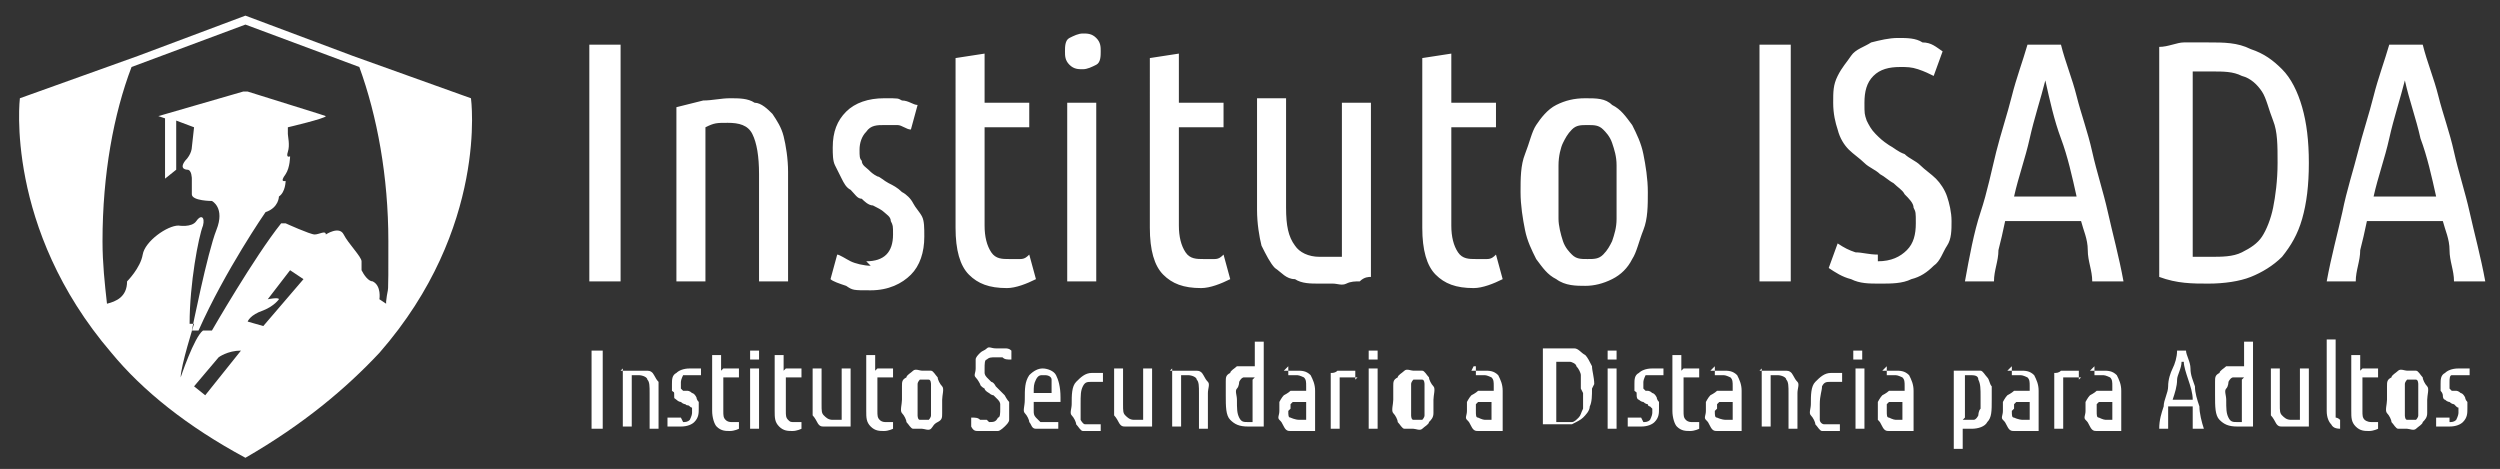 <?xml version="1.0" encoding="UTF-8"?>
<svg id="Capa_1" data-name="Capa 1" xmlns="http://www.w3.org/2000/svg" viewBox="0 0 111.95 21">
  <rect x="0" y="0" width="111.95" height="21" fill="#333333" stroke="none"/>
  <defs>
    <style>
      .cls-1 {
        fill: #fff;
        stroke-width: 0px;
      }
    </style>
  </defs>
  <path class="cls-1" d="M21.09,4.4l-5.3-1.9-4.8-1.8-4.8,1.8L.89,4.4S.19,10.2,4.99,15.8c1.4,1.7,3.4,3.3,6,4.7,2.6-1.5,4.5-3.1,6-4.7,4.9-5.6,4.1-11.4,4.1-11.4h0ZM9.19,17.7l-.5-.4,1.1-1.3s.4-.3,1-.3l-1.6,2h0ZM11.79,14.6l-.7-.2s.1-.3.7-.5c.5-.2.7-.5.7-.5,0-.1-.5,0-.5,0l1-1.3.6.4-1.8,2.1h0ZM17.29,13.6l-.3-.2s.1-.6-.3-.8c-.2,0-.4-.3-.5-.5v-.4c0-.2-.6-.8-.8-1.2-.2-.4-.8,0-.8,0,0-.2-.3,0-.5,0s-1.3-.5-1.3-.5h-.2c-1.2,1.5-3.1,4.8-3.1,4.8h-.4c-.4.3-1,2.1-1,2.1,0-.5.6-2.4.6-2.4h-.2c0-1.8.4-3.9.6-4.4.1-.4-.1-.5-.3-.2-.2.3-.8.2-.8.2-.5,0-1.5.7-1.6,1.3-.1.6-.7,1.2-.7,1.2,0,.7-.5.9-.9,1-.1-.9-.2-1.8-.2-2.8,0-3,.5-5.7,1.3-7.8l5.1-1.9,5.1,1.9c.8,2.2,1.3,4.9,1.3,7.8s0,1.8-.1,2.7h0v.1ZM14.59,5.2h0c0,.1-1.7.5-1.7.5v.3c0,.1.1.5,0,.8s.1.2.1.2c0,0,0,.5-.2.8-.3.4,0,.3,0,.3,0,0,0,.5-.3.7,0,0,0,.5-.6.7,0,0-1.8,2.6-3,5.3h-.3s.7-3.5,1.1-4.5-.2-1.3-.2-1.3c0,0-.9,0-.9-.3v-.7s0-.4-.2-.4c0,0-.4,0-.1-.4.3-.3.3-.6.3-.6h0l.1-.9-.8-.3v2.2l-.5.4v-2.7l-.3-.1,3.8-1.1h.2l3.2,1h0l.3.1Z"/>
  <path class="cls-1" d="M26.49,15.7h.5v3.5h-.5v-3.5ZM27.79,16.6h1.2q.2,0,.3.2t.2.3v2.1h-.4v-1.6c0-.3,0-.5-.1-.6,0-.1-.2-.2-.4-.2h-.3v2.3h-.4v-2.6h0l-.1.1ZM30.59,18.9c.1,0,.2,0,.3-.1,0,0,.1-.2.1-.3v-.2c0-.1,0,0-.1-.1s-.1,0-.2-.1c0,0-.1,0-.2-.1,0,0-.1,0-.2-.1s-.1,0-.1-.2,0-.1-.1-.2v-.3c0-.2,0-.4.2-.5.1-.1.3-.2.6-.2s.2,0,.3,0h.2v.3h-.8s-.1.2-.1.3v.3l.1.1h.2s.1,0,.2.1c0,0,.1,0,.2.2,0,0,0,.1.1.2v.3c0,.2,0,.4-.2.6-.1.1-.3.2-.6.2h-.6v-.4h.6l.1.2ZM32.39,16.5h.7v.4h-.7v1.5c0,.2,0,.3.1.4s.2.1.3.1h.3v.3s-.2.1-.4.1-.4,0-.6-.2c-.1-.1-.2-.4-.2-.7v-2.5h.4v.7h0l.1-.1ZM33.79,16.1h-.2v-.4h.4v.4h-.2ZM33.99,19.2h-.4v-2.7h.4v2.7ZM35.19,16.5h.7v.4h-.7v1.5c0,.2,0,.3.1.4s.1.1.3.1h.3v.3s-.2.1-.4.1-.4,0-.6-.2-.2-.4-.2-.7v-2.5h.4v.7h0l.1-.1ZM38.09,19.1h-1.2c-.1,0-.2,0-.3-.2,0,0-.1-.2-.2-.3v-2.1h.4v1.6c0,.3,0,.4.1.5s.2.2.4.2h.4v-2.3h.4v2.6h0ZM39.29,16.5h.7v.4h-.7v1.5c0,.2,0,.3.1.4s.2.1.3.1h.3v.3s-.2.1-.4.1-.4,0-.6-.2-.2-.4-.2-.7v-2.5h.4v.7h0l.1-.1ZM42.19,17.9v.6c0,.2,0,.3-.2.4s-.2.2-.3.3-.3,0-.4,0h-.4c-.1,0-.2-.2-.3-.3,0-.1-.1-.3-.2-.4s0-.4,0-.6v-.6c0-.2,0-.3.2-.4,0-.1.2-.2.3-.3s.3,0,.4,0h.4c.1,0,.2.2.3.3,0,.1.1.3.2.4s0,.4,0,.6ZM41.69,17.9v-.7s0-.2-.1-.2h-.4s-.1.1-.1.2v1.4s0,.2.1.2h.4s.1-.1.1-.2v-.7ZM44.29,18.9c.2,0,.3,0,.4-.2.1,0,.1-.2.1-.4s0-.2,0-.2c0,0,0-.1-.1-.2l-.2-.2s-.1,0-.2-.1c0,0-.2-.1-.2-.2,0,0-.2-.1-.2-.2,0,0-.1-.2-.2-.3s0-.2,0-.4v-.4c0-.1.1-.2.2-.3s.2-.1.3-.2.2,0,.4,0h.4c.1,0,.2,0,.3.1v.4c-.2,0-.3,0-.4-.1h-.3c-.2,0-.3,0-.4.1-.1,0-.1.2-.1.4s0,.2,0,.2c0,0,0,.1.1.2l.2.2s.1,0,.2.2l.2.2.2.2s.1.2.2.3v.8c0,.1-.1.2-.2.3,0,0-.2.2-.3.2h-.9c-.1,0-.2,0-.3-.2v-.4c.2,0,.3,0,.4.1h.3l.1.1ZM46.29,18v.4c0,.1,0,.2.1.3l.2.2h.8v.3h-1c-.2,0-.2-.2-.3-.3,0-.1-.1-.3-.2-.4s0-.3,0-.6c0-.5,0-.8.2-1.1.2-.2.4-.3.6-.3s.5.1.6.3c.1.2.2.5.2,1h0v.2h-1.3.1ZM46.69,16.8c-.1,0-.2,0-.3.2s-.1.3-.1.6h.8v-.6c0-.1-.1-.2-.3-.2h-.1ZM48.99,19.3h-.5c-.1,0-.2-.2-.3-.3,0-.1-.1-.3-.2-.4s0-.3,0-.5c0-.4,0-.8.2-1s.4-.4.7-.4.2,0,.3,0h.2v.4h-.5c-.2,0-.3,0-.4.2s-.1.4-.1.8v.7s.1.2.2.2h.7v.3h-.4.1ZM51.59,19.1h-1.2c-.1,0-.2,0-.3-.2,0,0-.1-.2-.2-.3v-2.1h.4v1.6c0,.3,0,.4.1.5s.2.2.4.2h.4v-2.3h.4v2.6h0ZM52.39,16.6h1.2q.2,0,.3.2.1.2.2.3c.1.1,0,.3,0,.5v1.6h-.4v-1.6c0-.3,0-.5-.1-.6,0-.1-.2-.2-.4-.2h-.3v2.3h-.4v-2.6h0l-.1.1ZM56.19,15.3h.4v3.8h-.7c-.4,0-.6-.1-.8-.3-.2-.2-.2-.6-.2-1.1v-.6c0-.2,0-.3.2-.4,0-.1.2-.2.3-.3h.8v-1.2h0v.1ZM56.19,16.9h-.5s-.1,0-.2.2c0,0,0,.2-.1.3s0,.3,0,.5c0,.4,0,.6.1.8.1.2.2.2.4.2h.2v-1.9h0l.1-.1ZM57.49,16.6h.6c.2,0,.4,0,.6.2.1.2.2.4.2.7v1.8h-1.1c-.1,0-.2,0-.3-.2s-.1-.2-.2-.3,0-.2,0-.4v-.4s.1-.2.2-.3c0,0,.2-.1.3-.2h.7v-.2c0-.2,0-.3-.1-.4,0,0-.2-.1-.3-.1h-.4v-.4h0l-.2.2ZM57.69,18.4c0,.2,0,.3.1.3,0,0,.2.1.4.1h.3v-.8h-.6l-.1.1v.2h0l-.1.1ZM60.79,16.9h-.8v2.3h-.4v-2.5c.1,0,.2,0,.3-.1h.8v.4h0l.1-.1ZM61.49,16.1h-.2v-.4h.4v.4h-.2ZM61.69,19.2h-.4v-2.7h.4v2.7ZM64.19,17.9v.6c0,.2-.1.3-.2.4,0,.1-.2.2-.3.3s-.3,0-.4,0h-.4c-.1,0-.2-.2-.3-.3,0-.1-.1-.3-.2-.4s0-.4,0-.6v-.6c0-.2,0-.3.2-.4,0-.1.2-.2.3-.3s.3,0,.4,0h.4c.1,0,.2.2.3.3,0,.1.1.3.2.4s0,.4,0,.6ZM63.79,17.9v-.7s0-.2-.1-.2h-.4s-.1.1-.1.2v1.4s0,.2.1.2h.4s.1-.1.1-.2v-.7ZM65.89,16.6h.6c.2,0,.4,0,.6.2.1.2.2.4.2.7v1.8h-1.1c-.1,0-.2,0-.3-.2s-.1-.2-.2-.3,0-.2,0-.4v-.4s.1-.2.2-.3c0,0,.2-.1.3-.2h.7v-.2c0-.2,0-.3-.1-.4,0,0-.2-.1-.3-.1h-.4v-.4h-.1l-.1.2ZM66.09,18.4c0,.2,0,.3.1.3,0,0,.2.1.3.1h.3v-.8h-.6l-.1.1v.2h0v.1ZM71.29,17.4c0,.3,0,.6-.1.8,0,.2-.2.4-.3.5s-.3.2-.5.3h-1.3v-3.4h1.4c.2,0,.3.2.5.3.1.1.2.3.3.5,0,.2.1.5.1.8h0l-.1.2ZM70.79,17.4v-.6c0-.1-.1-.3-.2-.4,0-.1-.2-.2-.3-.2h-.6v2.7h.7c.1,0,.2-.1.3-.2s.1-.2.2-.4v-.7h0l-.1-.2ZM72.19,16.1h-.2v-.4h.4v.4h-.2ZM72.39,19.2h-.4v-2.7h.4v2.7ZM73.59,18.9c.1,0,.2,0,.3-.1,0,0,.1-.2.1-.3v-.2l-.1-.1s-.1,0-.1-.1c0,0-.1,0-.2-.1,0,0-.1,0-.2-.1,0,0-.1,0-.1-.2s0-.1-.1-.2v-.3c0-.2,0-.4.2-.5.1-.1.3-.2.6-.2h.5v.3h-.8s-.1.2-.1.3v.3l.1.1h.1s.1,0,.2.1c0,0,.1,0,.2.2,0,0,0,.1.1.2v.3c0,.2,0,.4-.2.6-.1.1-.3.2-.6.2h-.6v-.4h.6l.1.2ZM75.39,16.5h.7v.4h-.7v1.5c0,.2,0,.3.1.4s.2.1.3.1h.3v.3s-.2.1-.4.1-.4,0-.6-.2c-.1-.1-.2-.4-.2-.7v-2.5h.4v.7h0l.1-.1ZM76.59,16.6h.6c.2,0,.4,0,.6.2.1.2.2.4.2.7v1.8h-1.1c-.1,0-.2,0-.3-.2s-.1-.2-.2-.3,0-.2,0-.4v-.4s.1-.2.2-.3c0,0,.2-.1.3-.2h.7v-.2c0-.2,0-.3-.1-.4,0,0-.2-.1-.3-.1h-.4v-.4h0l-.2.2ZM76.79,18.4c0,.2,0,.3.1.3,0,0,.2.1.4.1h.3v-.8h-.6l-.1.1v.2h0l-.1.1ZM78.79,16.6h1.2q.2,0,.3.2.1.2.2.3c.1.1,0,.3,0,.5v1.6h-.4v-1.6c0-.3,0-.5-.1-.6,0-.1-.2-.2-.4-.2h-.3v2.3h-.4v-2.6h0l-.1.1ZM81.99,19.3h-.4c-.1,0-.2-.2-.3-.3,0-.1-.1-.3-.2-.4s0-.3,0-.5c0-.4,0-.8.2-1s.4-.4.7-.4h.5v.4h-.5c-.2,0-.3,0-.4.2,0,.2-.1.4-.1.8v.7c0,.1.1.2.2.2h.7v.3h-.4ZM83.19,16.1h-.2v-.4h.4v.4h-.2ZM83.49,19.2h-.4v-2.7h.4v2.7ZM84.29,16.6h.6c.2,0,.4,0,.6.2.1.2.2.4.2.7v1.8h-1.1c-.1,0-.2,0-.3-.2s-.1-.2-.2-.3v-.8s.1-.2.2-.3c0,0,.2-.1.3-.2h.7v-.2c0-.2,0-.3-.1-.4,0,0-.2-.1-.3-.1h-.4v-.4h0l-.2.2ZM84.49,18.4c0,.2,0,.3.1.3,0,0,.2.1.3.1h.3v-.8h-.6l-.1.1v.2h0v.1ZM87.89,20.1h-.4v-3.5h1.2c.1,0,.2.2.3.3s.1.3.2.4v.6c0,.5,0,.8-.2,1-.1.2-.4.3-.7.3s-.1,0-.2,0h-.2v1h0v-.1ZM87.89,18.8h.5s.1,0,.2-.2c0,0,0-.2.1-.3v-.5c0-.4,0-.6-.1-.8,0-.2-.2-.2-.4-.2s0,0-.1,0h-.1v1.9l-.1.1ZM89.89,16.6h.6c.2,0,.4,0,.6.2.1.2.2.4.2.7v1.8h-1.1c-.1,0-.2,0-.3-.2s-.1-.2-.2-.3,0-.2,0-.4v-.4s.1-.2.2-.3c0,0,.2-.1.3-.2h.7v-.2c0-.2,0-.3-.1-.4,0,0-.2-.1-.3-.1h-.4v-.4h0l-.2.2ZM90.09,18.4c0,.2,0,.3.1.3,0,0,.2.1.4.1h.3v-.8h-.6l-.1.1v.2h0l-.1.1ZM93.19,16.9h-.8v2.3h-.4v-2.5c.1,0,.2,0,.3-.1h.8v.4h0l.1-.1ZM93.59,16.6h.6c.2,0,.4,0,.6.2.1.2.2.4.2.7v1.8h-1.1c-.1,0-.2,0-.3-.2s-.1-.2-.2-.3,0-.2,0-.4v-.4s.1-.2.2-.3c0,0,.2-.1.3-.2h.7v-.2c0-.2,0-.3-.1-.4,0,0-.2-.1-.3-.1h-.4v-.4h0l-.2.2ZM93.89,18.4c0,.2,0,.3.1.3,0,0,.2.1.3.1h.3v-.8h-.6l-.1.1v.2h0v.1ZM97.89,15.7c0,.2.2.5.2.8s.1.5.2.8c0,.3.1.6.2.9,0,.3.1.7.2,1h-.5v-1h-1.1v1h-.4c0-.4.1-.7.2-1,0-.3.2-.6.2-.9s.1-.6.2-.8.2-.5.2-.8h.5-.1ZM97.69,16.2c0,.3-.2.6-.2.8,0,.3-.1.6-.2.9h.9c0-.3-.1-.6-.2-.9s-.2-.6-.2-.8h-.1ZM100.49,15.3h.4v3.8h-.7c-.4,0-.6-.1-.8-.3-.2-.2-.2-.6-.2-1.1v-.6c0-.2,0-.3.2-.4,0-.1.2-.2.3-.3h.8v-1.2h0v.1ZM100.49,16.9h-.5s-.1,0-.2.2c0,0,0,.2-.1.3s0,.3,0,.5c0,.4,0,.6.1.8.1.2.2.2.4.2h.2v-1.9h0l.1-.1ZM103.39,19.1h-1.2c-.1,0-.2,0-.3-.2,0,0-.1-.2-.2-.3v-2.1h.4v1.6c0,.3,0,.4.1.5s.2.2.4.2h.4v-2.3h.4v2.6h0ZM104.89,19.2c-.2,0-.4,0-.5-.2-.1-.1-.2-.3-.2-.6v-3.2h.4v3.5s.1,0,.2.1v.4h.1ZM105.79,16.5h.7v.4h-.7v1.5c0,.2,0,.3.1.4,0,0,.1.1.3.1h.3v.3s-.2.1-.4.1-.4,0-.6-.2-.2-.4-.2-.7v-2.5h.4v.7h0l.1-.1ZM108.69,17.9v.6c0,.2-.1.3-.2.4,0,.1-.2.2-.3.3s-.3,0-.4,0h-.4c-.1,0-.2-.2-.3-.3,0-.1-.1-.3-.2-.4s0-.4,0-.6v-.6c0-.2,0-.3.2-.4,0-.1.2-.2.3-.3s.3,0,.4,0h.4c.1,0,.2.2.3.3,0,.1.1.3.2.4s0,.4,0,.6ZM108.29,17.9v-.7s0-.2-.1-.2h-.4s-.1.1-.1.2v1.4s0,.2.1.2h.4s.1-.1.1-.2v-.7ZM109.69,18.9c.1,0,.2,0,.3-.1,0,0,.1-.2.1-.3v-.2c0-.1,0,0-.1-.1l-.1-.1s-.1,0-.2-.1c0,0-.1,0-.2-.1,0,0-.1,0-.1-.2,0,0,0-.1-.1-.2v-.3c0-.2,0-.4.2-.5.1-.1.3-.2.6-.2h.5v.3h-.8c-.1,0-.1.2-.1.3v.3l.1.1h.2s.1,0,.2.1c0,0,.1,0,.2.2,0,0,0,.1.1.2v.3c0,.2,0,.4-.2.6-.1.1-.3.2-.6.2h-.6v-.4h.6v.2ZM26.39,2h1.4v10.6h-1.4V2ZM30.29,4.8l1.2-.3c.4,0,.8-.1,1.2-.1s.8,0,1.1.2c.3,0,.6.3.8.5.2.3.4.6.5,1s.2,1,.2,1.6v4.9h-1.3v-4.8c0-.8-.1-1.4-.3-1.8-.2-.4-.6-.5-1.1-.5s-.6,0-1,.2v6.9h-1.3v-7.8h0ZM38.79,11.7c.4,0,.7-.1.9-.3.2-.2.3-.5.3-.9s0-.4-.1-.6c0-.2-.2-.3-.3-.4-.1-.1-.3-.2-.5-.3-.2,0-.4-.2-.5-.3-.2,0-.3-.2-.5-.4-.2-.1-.3-.3-.4-.5s-.2-.4-.3-.6-.1-.5-.1-.8c0-.7.2-1.2.6-1.6s1-.6,1.7-.6.6,0,.8.1c.3,0,.5.2.7.2l-.3,1.1c-.2,0-.4-.2-.6-.2h-.6c-.3,0-.6,0-.8.3-.2.2-.3.5-.3.8s0,.4.1.5c0,.2.2.3.3.4.1.1.2.2.4.3.1,0,.3.2.5.3.2.1.4.2.6.4.2.1.4.3.5.5s.3.4.4.6.1.5.1.9c0,.7-.2,1.3-.6,1.7-.4.4-1,.7-1.8.7s-.8,0-1.1-.2c-.3-.1-.6-.2-.7-.3l.3-1.1c.1,0,.4.2.6.3s.6.2.9.2h0l-.2-.2ZM44.09,4.6h2v1.1h-2v4.4c0,.5.1.9.3,1.2s.5.3.8.3h.5c.2,0,.3-.1.4-.2l.3,1.1c-.4.2-.9.4-1.3.4-.8,0-1.3-.2-1.7-.6-.4-.4-.6-1.1-.6-2.1V2.6l1.3-.2v2.4h0v-.2ZM48.49,3.1c-.2,0-.4,0-.6-.2s-.2-.4-.2-.6,0-.5.2-.6.4-.2.6-.2.4,0,.6.2.2.4.2.6,0,.5-.2.6-.4.2-.6.2ZM49.09,12.6h-1.3V4.6h1.3v8ZM52.79,4.6h2v1.1h-2v4.4c0,.5.1.9.3,1.2s.5.3.8.3h.5c.2,0,.3-.1.4-.2l.3,1.1c-.4.2-.9.4-1.3.4-.8,0-1.3-.2-1.7-.6s-.6-1.1-.6-2.1V2.6l1.3-.2v2.4h0v-.2ZM61.39,12.4c-.1,0-.3,0-.5.2-.2,0-.4,0-.6.1s-.4,0-.6,0h-.6c-.4,0-.8,0-1.1-.2-.4,0-.6-.3-.9-.5-.2-.2-.4-.6-.6-1-.1-.4-.2-1-.2-1.6v-5h1.3v4.9c0,.8.1,1.3.4,1.7.2.3.6.5,1.1.5h1v-6.9h1.3v7.8h0ZM64.99,4.6h2v1.1h-2v4.4c0,.5.1.9.3,1.2s.5.3.8.3h.5c.2,0,.3-.1.4-.2l.3,1.1c-.4.2-.9.4-1.3.4-.8,0-1.3-.2-1.7-.6s-.6-1.1-.6-2.1V2.6l1.3-.2v2.4h0v-.2ZM73.79,8.6c0,.6,0,1.2-.2,1.7s-.3,1-.5,1.3c-.2.4-.5.7-.9.9-.4.2-.8.3-1.2.3s-.9,0-1.3-.3c-.4-.2-.6-.5-.9-.9-.2-.4-.4-.8-.5-1.3s-.2-1.1-.2-1.7,0-1.2.2-1.7.3-1,.5-1.3.5-.7.9-.9c.4-.2.8-.3,1.3-.3s.9,0,1.2.3c.4.2.6.5.9.9.2.4.4.8.5,1.3s.2,1.1.2,1.7ZM72.39,8.6v-1.2c0-.4-.1-.7-.2-1-.1-.3-.3-.5-.4-.6-.2-.2-.4-.2-.7-.2s-.5,0-.7.2-.3.4-.4.6-.2.6-.2,1v2.4c0,.3.1.7.2,1,.1.3.3.5.4.6.2.2.4.2.7.2s.5,0,.7-.2.3-.4.4-.6c.1-.3.2-.6.2-1v-1.2ZM78.79,2h1.4v10.6h-1.4V2ZM84.09,11.7c.6,0,1-.2,1.3-.5s.4-.7.4-1.2,0-.5-.1-.7c0-.2-.2-.4-.4-.6-.1-.2-.3-.3-.5-.5-.2-.1-.4-.3-.6-.4-.2-.2-.5-.3-.7-.5s-.5-.4-.7-.6-.4-.5-.5-.9c-.1-.3-.2-.7-.2-1.2s0-.8.2-1.2.4-.6.6-.9.6-.4.9-.6c.4-.1.8-.2,1.2-.2s.8,0,1.1.2c.4,0,.6.2.9.4l-.4,1.1c-.2-.1-.4-.2-.7-.3s-.5-.1-.8-.1c-.5,0-.9.1-1.2.4s-.4.7-.4,1.2,0,.5.1.8c.1.2.2.4.4.6s.3.3.6.5c.2.1.4.3.7.4.2.2.5.3.7.5s.5.4.7.6.4.5.5.8.2.7.2,1.1,0,.8-.2,1.1-.3.7-.6.9c-.3.3-.6.5-1,.6-.4.2-.9.2-1.4.2s-.9,0-1.3-.2c-.4-.1-.7-.3-1-.5l.4-1.1c.3.2.5.3.8.4.3,0,.6.1,1,.1h0v.3ZM92.29,2c.2.8.5,1.5.7,2.3s.5,1.6.7,2.5.5,1.8.7,2.7.5,2,.7,3.1h-1.4c0-.5-.2-.9-.2-1.4s-.2-.9-.3-1.3h-3.4c-.1.5-.2.9-.3,1.3,0,.5-.2.9-.2,1.4h-1.3c.2-1.1.4-2.2.7-3.1s.5-1.9.7-2.7.5-1.7.7-2.5.5-1.6.7-2.3h1.5,0ZM91.59,3.6c-.2.8-.5,1.7-.7,2.6s-.5,1.7-.7,2.6h2.8c-.2-.9-.4-1.8-.7-2.6s-.5-1.7-.7-2.6h0ZM103.39,7.3c0,1-.1,1.8-.3,2.5s-.5,1.2-.9,1.7c-.4.4-.9.7-1.4.9s-1.2.3-1.9.3-1.4,0-2.2-.3V2.1c.4,0,.8-.2,1.1-.2h1.1c.7,0,1.3,0,1.9.3.6.2,1,.5,1.4.9s.7,1,.9,1.7.3,1.5.3,2.5h0ZM101.99,7.3c0-.8,0-1.4-.2-1.9s-.3-1-.5-1.3-.5-.6-.9-.7c-.4-.2-.8-.2-1.4-.2s-.3,0-.4,0h-.4v8.3h.8c.5,0,1,0,1.4-.2s.7-.4.9-.7c.2-.3.4-.8.5-1.3s.2-1.2.2-2h0ZM108.49,2c.2.8.5,1.5.7,2.3s.5,1.6.7,2.5.5,1.8.7,2.7.5,2,.7,3.1h-1.4c0-.5-.2-.9-.2-1.4s-.2-.9-.3-1.3h-3.4c-.1.5-.2.9-.3,1.3,0,.5-.2.9-.2,1.4h-1.3c.2-1.1.5-2.2.7-3.1.2-1,.5-1.9.7-2.7s.5-1.7.7-2.5.5-1.6.7-2.3h1.5,0ZM107.69,3.6c-.2.8-.5,1.7-.7,2.6s-.5,1.7-.7,2.6h2.8c-.2-.9-.4-1.8-.7-2.6-.2-.9-.5-1.7-.7-2.6h0Z"/>
</svg>